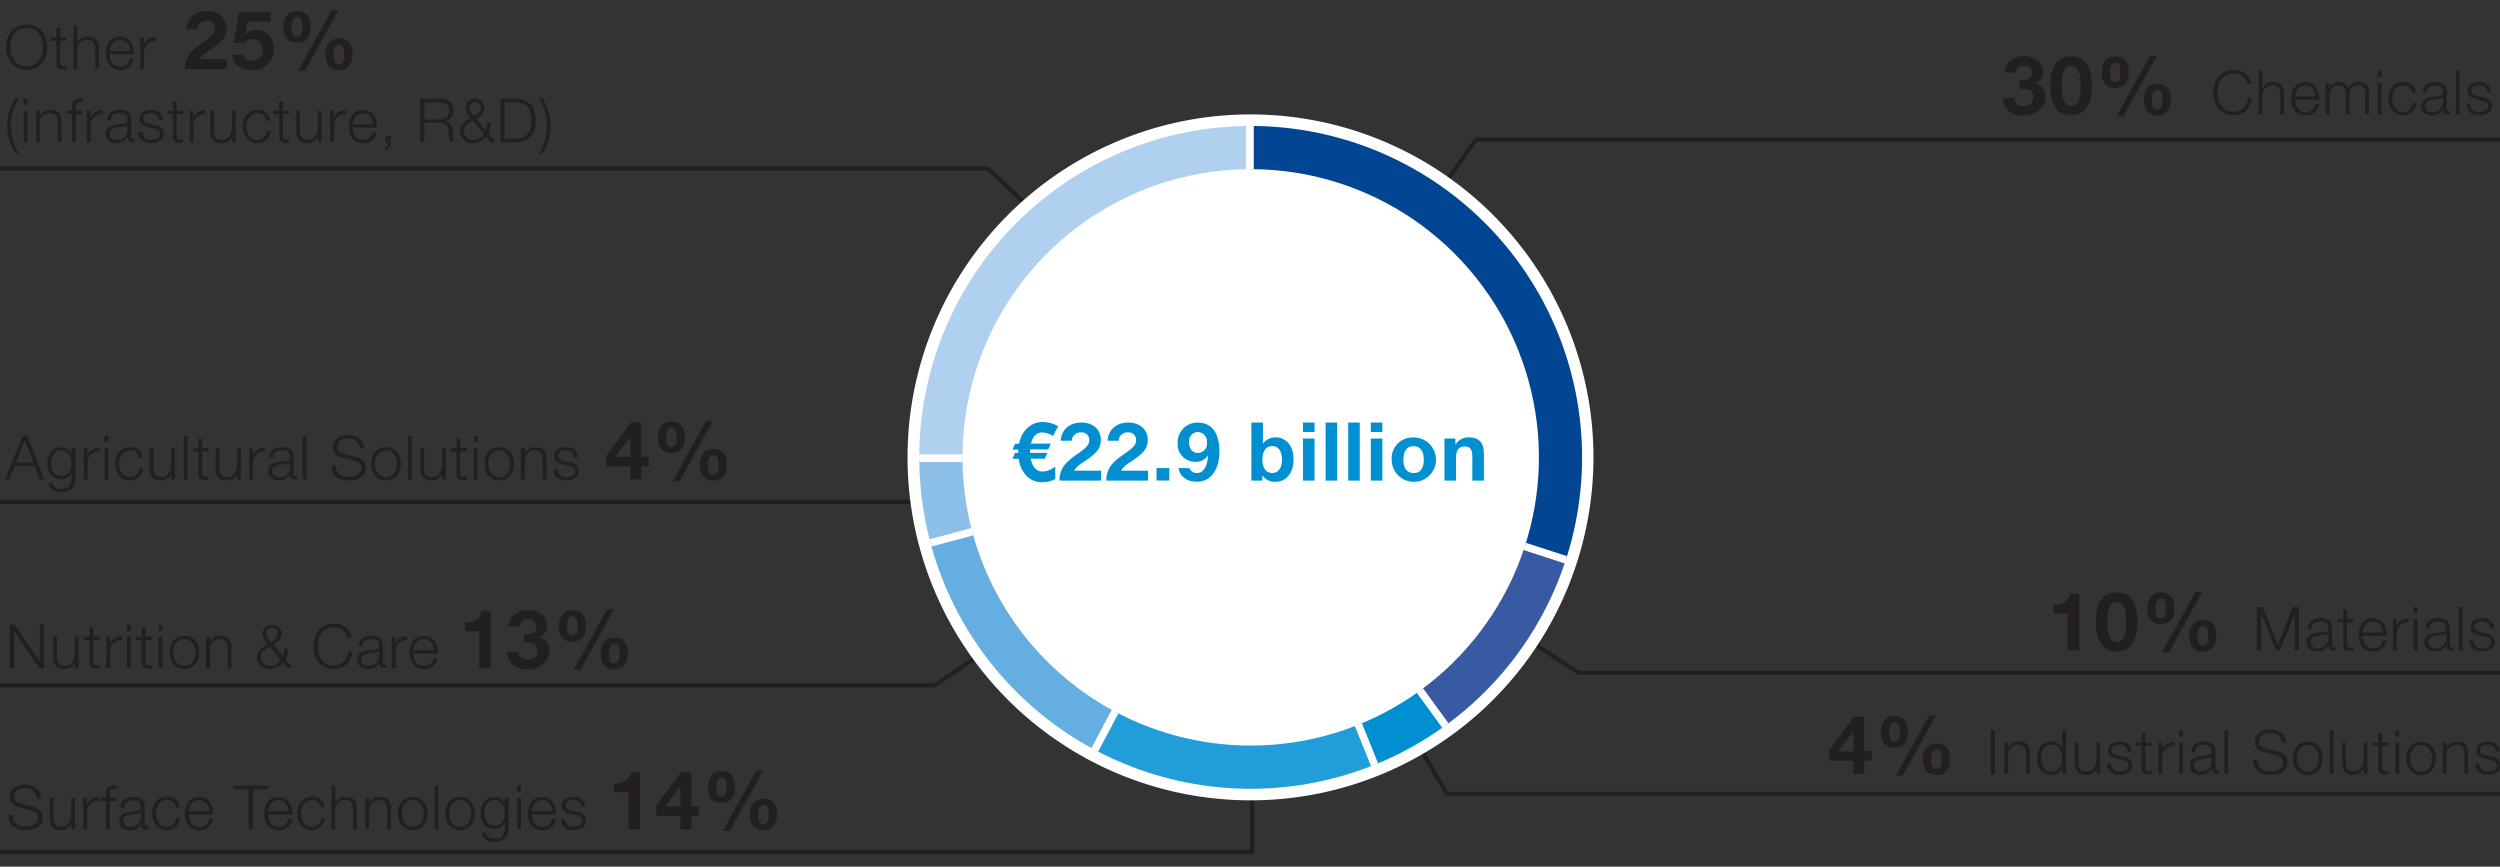 <svg id="EN" xmlns="http://www.w3.org/2000/svg" width="600" height="208" viewBox="0 0 600 208"><rect x="0" y="0" width="600" height="208" fill="#333333" stroke="none"/><defs><clipPath id="clip-path"><path d="M231 109.77a69.17 69.17 0 1169.16 69.17A69.16 69.16 0 01231 109.77m-10.38 0a79.54 79.54 0 1079.54-79.54 79.54 79.54 0 00-79.54 79.54" fill="none"/></clipPath><style>.cls-2,.cls-6{fill:none}.cls-2{stroke:#231f20}.cls-6{stroke:#fff;stroke-miterlimit:10;stroke-width:1.8px}.cls-14{fill:#0090d2}.cls-13{fill:#231f20}</style></defs><path class="cls-2" d="M316.29 154.08l-80.86-33.58H0"/><path class="cls-2" d="M297.68 114.8l-73.35 49.7H0M300.12 109.53l54.11-76.03H600M300.12 110.13l78.79 51.37H600"/><path class="cls-2" d="M300.5 113v91.5H0M300.12 109.74l47.12 80.76H600M305 104.63L237.19 40.5H0"/><path d="M382.43 109.77a82.31 82.31 0 11-82.31-82.31 82.31 82.31 0 0182.31 82.31" fill="#fff"/><g clip-path="url(#clip-path)"><path d="M300 110h-83.41A83.41 83.41 0 01300 26.59z" fill-rule="evenodd" fill="#afd0ef"/><path class="cls-6" d="M300 110h-83.41A83.41 83.41 0 01300 26.59z"/><path d="M300.11 110l-80.57 21.59A82.84 82.84 0 01216.7 110z" fill="#8dc0e8"/><path class="cls-6" d="M300.11 110l-80.57 21.59A82.84 82.84 0 01216.7 110z"/><path d="M300.11 109.71L261 183.36c-21.15-11.25-35.21-28.92-41.41-52.06z" fill="#64aee1"/><path class="cls-6" d="M300.11 109.71L261 183.36c-21.15-11.25-35.21-28.92-41.41-52.06z"/><path d="M300.11 109.71l31.25 77.34c-23.92 9.66-47.63 8.42-70.41-3.69z" fill="#219ed9" fill-rule="evenodd"/><path class="cls-6" d="M300.11 109.71l31.25 77.34c-23.92 9.66-47.63 8.42-70.41-3.69z"/><path d="M300.11 109.71l49 67.48a77.31 77.31 0 01-17.78 9.86z" fill="#0090d2" fill-rule="evenodd"/><path class="cls-6" d="M300.11 109.71l49 67.48a77.31 77.31 0 01-17.78 9.86z"/><path d="M300.11 109.71l79.33 25.77a80 80 0 01-30.3 41.71z" fill="#375aa2" fill-rule="evenodd"/><path class="cls-6" d="M300.11 109.71l79.33 25.77a80 80 0 01-30.3 41.71z"/><path d="M300 109.71V26.3a83.41 83.41 0 0183.41 83.41 79.41 79.41 0 01-4.08 25.77z" fill="#024693" fill-rule="evenodd"/><path class="cls-6" d="M300 109.71V26.3a83.41 83.41 0 0183.41 83.41 79.41 79.41 0 01-4.08 25.77z"/></g><path class="cls-13" d="M499 156.13h-2.77v-8.86h-3.44v-2.09c1.94.06 3.69-.62 4-2.71H499zM508 142.2c2.73 0 5 1.71 5 7s-2.3 7.16-5 7.16-5-1.71-5-7.16 2.33-7 5-7zm0 11.92c2.26 0 2.26-3.34 2.26-4.88s0-4.76-2.26-4.76-2.23 3.34-2.23 4.76.04 4.88 2.23 4.88zM518.66 142.2c2.42 0 3.2 1.79 3.2 3.94s-1 3.67-3.3 3.67-3.22-1.6-3.22-3.75 1.04-3.86 3.32-3.86zm-.08 6.14c1.21 0 1.29-1.4 1.29-2.22s-.06-2.46-1.21-2.46-1.33 1.54-1.33 2.44 0 2.24 1.25 2.24zm8.33-6.3h1.66l-8 14.52h-1.7zm1.82 6.75c2.42 0 3.2 1.72 3.2 3.85s-1 3.76-3.3 3.76-3.22-1.71-3.22-3.84 1.04-3.77 3.32-3.77zm-.08 6.15c1.21 0 1.29-1.52 1.29-2.34s-.06-2.34-1.21-2.34-1.33 1.42-1.33 2.32 0 2.36 1.25 2.36zM541.62 145.68h1.46l3.61 9.16 3.6-9.16h1.47v10.44h-1v-9l-3.57 9h-.94l-3.58-9v9h-1zM553.87 150.89c.1-1.77 1.32-2.54 3.06-2.54 1.33 0 2.78.4 2.78 2.43v4c0 .37.17.56.54.56a.75.75 0 00.29-.06v.78a2.86 2.86 0 01-.6.05c-.93 0-1.08-.54-1.08-1.31a2.88 2.88 0 01-2.75 1.53c-1.41 0-2.53-.68-2.53-2.21 0-2.1 2.06-2.19 4.05-2.42.76-.08 1.19-.21 1.19-1 0-1.24-.88-1.55-2-1.55s-2 .53-2 1.76zm4.92 1.11c-.12.22-.53.29-.78.33-1.56.28-3.51.28-3.51 1.75a1.56 1.56 0 001.68 1.49 2.43 2.43 0 002.64-2.37zM563.3 148.57h1.53v.78h-1.53v5.09c0 .6.08.95.74 1a6.84 6.84 0 00.79-.05v.79h-.82c-1.23 0-1.65-.41-1.64-1.69v-5.17h-1.31v-.78h1.31v-2.26h.93zM567 152.6c0 1.34.73 3 2.49 3a2.29 2.29 0 002.37-1.93h.92a3.06 3.06 0 01-3.29 2.7c-2.4 0-3.41-1.84-3.41-4 0-2 1-4 3.41-4s3.39 2.13 3.32 4.25zm4.89-.78a2.55 2.55 0 00-2.4-2.69c-1.52 0-2.33 1.32-2.49 2.69zM574.33 148.57h.85v1.77a2.79 2.79 0 012.86-1.87v.92a2.6 2.6 0 00-2.81 2.71v4h-.93zM579.25 145.68h.93v1.47h-.93zm0 2.89h.93v7.55h-.93zM582.14 150.89c.1-1.77 1.32-2.54 3.06-2.54 1.33 0 2.78.4 2.78 2.43v4c0 .37.17.56.54.56a.75.75 0 00.29-.06v.78a2.86 2.86 0 01-.6.05c-.94 0-1.08-.54-1.08-1.31a2.88 2.88 0 01-2.75 1.53c-1.41 0-2.53-.68-2.53-2.21 0-2.1 2.06-2.19 4-2.42.76-.08 1.18-.21 1.18-1 0-1.24-.87-1.55-2-1.55s-2 .53-2 1.76zm4.91 1.11c-.12.22-.53.29-.78.33-1.57.28-3.51.28-3.51 1.75a1.56 1.56 0 001.68 1.49 2.42 2.42 0 002.63-2.37zM590.13 145.68h.92v10.44h-.92zM597.62 150.78a1.73 1.73 0 00-2-1.65c-.82 0-1.79.32-1.79 1.3 0 .81.93 1.11 1.57 1.28l1.23.27a2.22 2.22 0 012.15 2.1c0 1.64-1.62 2.26-3 2.26-1.77 0-2.94-.8-3.1-2.66h.92a2 2 0 002.23 1.89c.87 0 2.06-.38 2.06-1.44 0-.87-.82-1.17-1.65-1.37l-1.19-.26c-1.2-.31-2.11-.75-2.11-2 0-1.54 1.51-2.13 2.84-2.13a2.49 2.49 0 012.77 2.43zM444.8 182.59H439v-2.54l5.94-8h2.48v8.22h1.81v2.28h-1.81v3.16h-2.62zm0-7h-.06l-3.53 4.75h3.59zM454.74 171.82c2.42 0 3.2 1.79 3.2 3.94s-1 3.67-3.3 3.67-3.22-1.6-3.22-3.75 1.03-3.86 3.32-3.86zm-.08 6.14c1.21 0 1.29-1.4 1.29-2.22s-.06-2.46-1.21-2.46-1.33 1.54-1.33 2.44 0 2.28 1.25 2.28zm8.33-6.3h1.66l-8 14.52h-1.7zm1.82 6.75c2.42 0 3.2 1.72 3.2 3.85s-1 3.76-3.3 3.76-3.22-1.71-3.22-3.84 1.03-3.77 3.32-3.77zm-.08 6.15c1.21 0 1.29-1.52 1.29-2.34s-.06-2.34-1.21-2.34-1.33 1.42-1.33 2.32 0 2.36 1.25 2.36zM477.79 175.3h1v10.44h-1zM481.07 178.19h.93v1.31a2.58 2.58 0 012.42-1.53c2.12 0 2.76 1.12 2.76 2.92v4.85h-.92V181c0-1.29-.42-2.28-1.92-2.28a2.39 2.39 0 00-2.37 2.59v4.4h-.92zM495.88 185.74H495v-1.43a3 3 0 01-2.7 1.65c-2.29 0-3.39-1.84-3.39-4s1.1-4 3.39-4a2.68 2.68 0 012.62 1.66v-4.32h.92zm-3.57-.55c1.95 0 2.65-1.66 2.65-3.22s-.7-3.22-2.65-3.22c-1.75 0-2.47 1.65-2.47 3.22s.72 3.22 2.47 3.22zM504.05 185.74h-.85v-1.36a2.79 2.79 0 01-2.6 1.58c-1.92 0-2.65-1.09-2.65-2.86v-4.91h.92v4.92c.05 1.36.56 2.08 2 2.08s2.27-1.49 2.27-3v-4h.92zM510.61 180.4a1.73 1.73 0 00-2-1.65c-.82 0-1.79.32-1.79 1.3 0 .81.92 1.11 1.57 1.27l1.23.28a2.22 2.22 0 012.15 2.1c0 1.63-1.63 2.26-3 2.26-1.77 0-2.94-.8-3.1-2.66h.92a2 2 0 002.22 1.89c.88 0 2.07-.38 2.07-1.44 0-.87-.82-1.17-1.66-1.37l-1.18-.26c-1.2-.31-2.11-.75-2.11-2 0-1.54 1.51-2.13 2.84-2.13a2.47 2.47 0 012.76 2.43zM514.89 178.19h1.53v.81h-1.53v5.09c0 .6.09.95.74 1a6.84 6.84 0 00.79-.05v.79h-.81c-1.23 0-1.66-.41-1.64-1.7V179h-1.32v-.78H514v-2.26h.92zM518.05 178.19h.85V180a2.77 2.77 0 012.85-1.87v.87a2.6 2.6 0 00-2.81 2.71v4h-.92zM523 175.3h.92v1.47H523zm0 2.89h.92v7.55H523zM525.87 180.51c.1-1.78 1.32-2.54 3.06-2.54 1.33 0 2.78.4 2.78 2.43v4c0 .37.17.56.54.56a.75.75 0 00.29-.06v.78a2.86 2.86 0 01-.6.05c-.94 0-1.08-.54-1.08-1.31a2.88 2.88 0 01-2.75 1.53c-1.41 0-2.53-.68-2.53-2.21 0-2.1 2.06-2.19 4.05-2.43.76-.07 1.19-.2 1.19-1 0-1.24-.88-1.55-2-1.55s-2 .53-2 1.76zm4.92 1.11c-.12.22-.53.29-.78.33-1.57.28-3.51.28-3.51 1.75a1.56 1.56 0 001.68 1.49 2.43 2.43 0 002.64-2.37zM533.85 175.3h.92v10.44h-.92zM541.83 182.31c-.05 2.15 1.49 2.8 3.41 2.8 1.09 0 2.76-.6 2.76-2.12 0-1.18-1.17-1.65-2.15-1.88l-2.33-.58c-1.23-.3-2.35-.87-2.35-2.51 0-1 .66-2.94 3.6-2.94 2.07 0 3.86 1.09 3.86 3.25h-1a2.57 2.57 0 00-2.85-2.4c-1.36 0-2.62.52-2.62 2.07 0 1 .72 1.41 1.58 1.6l2.55.63c1.48.39 2.71 1.05 2.71 2.75 0 .72-.3 3-4 3-2.47 0-4.29-1.11-4.17-3.65zM557.46 182c0 2.16-1.28 4-3.57 4s-3.57-1.83-3.57-4 1.27-4 3.57-4 3.57 1.8 3.57 4zm-6.22 0c0 1.59.89 3.22 2.65 3.22s2.65-1.63 2.65-3.22-.9-3.22-2.65-3.22-2.65 1.59-2.65 3.22zM559.13 175.3h.92v10.44h-.92zM568.22 185.74h-.85v-1.36a2.81 2.81 0 01-2.6 1.58c-1.92 0-2.65-1.09-2.65-2.86v-4.91h.88v4.92c0 1.36.55 2.08 2 2.08s2.27-1.49 2.27-3v-4h.92zM571.72 178.19h1.54v.81h-1.54v5.09c0 .6.09.95.75 1a7.13 7.13 0 00.79-.05v.79h-.82c-1.23 0-1.66-.41-1.64-1.7V179h-1.32v-.78h1.32v-2.26h.92zM574.9 175.3h.92v1.47h-.92zm0 2.89h.92v7.55h-.92zM584.63 182c0 2.16-1.27 4-3.57 4s-3.57-1.83-3.57-4 1.27-4 3.57-4 3.57 1.8 3.57 4zm-6.22 0c0 1.59.89 3.22 2.65 3.22s2.65-1.63 2.65-3.22-.89-3.22-2.65-3.22-2.65 1.59-2.65 3.22zM586.27 178.19h.92v1.31a2.59 2.59 0 012.42-1.53c2.12 0 2.76 1.12 2.76 2.92v4.85h-.92V181c0-1.29-.42-2.28-1.91-2.28a2.39 2.39 0 00-2.38 2.59v4.4h-.92zM599 180.4a1.73 1.73 0 00-2-1.65c-.82 0-1.79.32-1.79 1.3 0 .81.92 1.11 1.57 1.27l1.23.28a2.22 2.22 0 012.15 2.1c0 1.63-1.63 2.26-3 2.26-1.77 0-2.94-.8-3.1-2.66h.92a2 2 0 002.22 1.89c.88 0 2.07-.38 2.07-1.44 0-.87-.82-1.17-1.66-1.37l-1.18-.26c-1.2-.31-2.11-.75-2.11-2 0-1.54 1.51-2.13 2.84-2.13a2.47 2.47 0 012.76 2.43z"/><g><path class="cls-13" d="M485.8 27.74c-3.06 0-5-1.47-5.07-4.2h2.63a2.13 2.13 0 002.4 1.91 2.1 2.1 0 002.24-2.14c0-1.5-1.06-2-2.64-2h-.68v-2h.74c1.13 0 2.32-.47 2.32-1.72a1.8 1.8 0 00-1.93-1.82 1.88 1.88 0 00-2.11 1.68h-2.63c.14-2.44 2.17-4 4.72-4 2.34 0 4.59 1.35 4.59 3.79a2.82 2.82 0 01-2 2.79 3 3 0 012.52 3.1c-.02 2.87-2.48 4.61-5.1 4.61zM497.08 13.53c2.74 0 5 1.72 5 7s-2.3 7.16-5 7.16-5-1.72-5-7.16 2.29-7 5-7zm0 11.92c2.27 0 2.27-3.33 2.27-4.87s0-4.77-2.27-4.77-2.22 3.34-2.22 4.77 0 4.87 2.22 4.87zM507.7 13.53c2.42 0 3.2 1.8 3.2 3.94s-1 3.67-3.29 3.67-3.22-1.6-3.22-3.75 1.03-3.86 3.31-3.86zm-.08 6.15c1.21 0 1.29-1.41 1.29-2.23S508.85 15 507.7 15s-1.32 1.55-1.32 2.44 0 2.24 1.24 2.24zm8.38-6.31h1.66l-8 14.52h-1.7zm1.81 6.76c2.42 0 3.2 1.71 3.2 3.84s-1 3.77-3.29 3.77-3.22-1.72-3.22-3.85.99-3.76 3.27-3.76zm-.07 6.14c1.21 0 1.28-1.52 1.28-2.34s-.06-2.34-1.21-2.34-1.32 1.43-1.32 2.32-.04 2.36 1.21 2.36z"/></g><g><path class="cls-13" d="M539.32 20.18a3.16 3.16 0 00-3.2-2.53c-2.77 0-3.94 2.31-3.94 4.59s1.17 4.6 3.94 4.6a3.42 3.42 0 003.35-3.36h1c-.27 2.58-1.9 4.2-4.34 4.2-3.29 0-4.93-2.57-4.93-5.44s1.64-5.44 4.93-5.44a4 4 0 014.2 3.38zM542.09 17h.91v4.2a2.59 2.59 0 012.42-1.53c2.12 0 2.76 1.12 2.76 2.92v4.85h-.92v-4.69c0-1.28-.42-2.28-1.91-2.28a2.39 2.39 0 00-2.35 2.59v4.4h-.92zM550.8 23.94c0 1.34.74 3 2.49 3a2.29 2.29 0 002.37-1.94h.92a3.06 3.06 0 01-3.29 2.7c-2.4 0-3.41-1.84-3.41-4 0-2 1-4 3.41-4s3.4 2.13 3.32 4.25zm4.89-.78a2.54 2.54 0 00-2.4-2.69c-1.52 0-2.33 1.32-2.49 2.69zM558.15 19.91h.85v1.28a2.62 2.62 0 012.48-1.5 2.1 2.1 0 012.16 1.48 2.57 2.57 0 012.4-1.48c1.67 0 2.51.88 2.51 2.65v5.12h-.93v-5.07c0-1.25-.45-1.92-1.78-1.92-1.6 0-2 1.32-2 2.72v4.27h-.92v-5.12c0-1-.4-1.87-1.58-1.87-1.58 0-2.26 1.2-2.26 2.78v4.21h-.92zM570.64 17h.92v1.47h-.92zm0 2.89h.92v7.55h-.92zM578.94 22.28a2 2 0 00-2.14-1.81c-1.75 0-2.65 1.62-2.65 3.22s.9 3.22 2.65 3.22a2.28 2.28 0 002.2-2.15h.92a3.05 3.05 0 01-3.12 2.92c-2.3 0-3.57-1.82-3.57-4s1.27-4 3.57-4a2.81 2.81 0 013.06 2.59zM581.42 22.23c.1-1.77 1.31-2.54 3.05-2.54 1.33 0 2.78.4 2.78 2.43v4a.49.49 0 00.54.56.77.77 0 00.3-.06v.78a2.86 2.86 0 01-.6.05c-.94 0-1.08-.54-1.08-1.31a2.88 2.88 0 01-2.76 1.53c-1.4 0-2.53-.68-2.53-2.21 0-2.1 2.07-2.19 4.06-2.42.76-.08 1.18-.21 1.18-1 0-1.24-.88-1.55-2-1.55s-2 .53-2 1.76zm4.91 1.11c-.11.22-.52.29-.77.33C584 24 582 24 582 25.42a1.56 1.56 0 001.68 1.49 2.42 2.42 0 002.63-2.37zM589.41 17h.92v10.46h-.92zM596.9 22.12a1.73 1.73 0 00-2-1.65c-.82 0-1.79.32-1.79 1.3 0 .81.92 1.11 1.57 1.28l1.23.27a2.22 2.22 0 012.15 2.1c0 1.64-1.63 2.26-3 2.26-1.77 0-2.94-.8-3.1-2.66h.92a2 2 0 002.22 1.89c.88 0 2.07-.38 2.07-1.44 0-.87-.82-1.17-1.66-1.37l-1.18-.26c-1.2-.31-2.11-.75-2.11-2 0-1.54 1.51-2.13 2.84-2.13a2.47 2.47 0 012.76 2.43z"/></g><g><path class="cls-14" d="M252.71 104.66a4.86 4.86 0 00-2.55-.88c-1.37 0-2.28.9-2.73 2.68h4.76l-.61 1.4h-4.37v.82h4.16l-.61 1.41h-3.39c.41 2 1.38 3.08 2.89 3.08a4.91 4.91 0 003-1.23v3a5.81 5.81 0 01-3 .78 5.15 5.15 0 01-4-1.6 7.31 7.31 0 01-1.77-4H243l.6-1.41h.78v-.51a1.28 1.28 0 010-.31H243l.6-1.4h1a6.7 6.7 0 011.93-3.73 5.31 5.31 0 013.86-1.48 7.93 7.93 0 013.56 1zM254.26 115.34c.08-3.11 1.62-4.51 4.33-6.39 2.07-1.44 2.83-2.2 2.83-3.27a1.78 1.78 0 00-1.93-1.9 2.11 2.11 0 00-2.27 2h-2.65c.16-2.44 1.87-4.37 5-4.37 2.59 0 4.64 1.54 4.64 4.16 0 2.07-1 3.2-4 5.21-1.58 1-2.17 1.68-2.38 2.18h6.46v2.39zM265.5 115.34c.08-3.11 1.62-4.51 4.33-6.39 2.07-1.44 2.84-2.2 2.84-3.27a1.79 1.79 0 00-1.94-1.9 2.09 2.09 0 00-2.26 2h-2.66c.16-2.44 1.88-4.37 5-4.37 2.6 0 4.65 1.54 4.65 4.16 0 2.07-1 3.2-4 5.21-1.59 1-2.17 1.68-2.39 2.18h6.46v2.39zM277.57 112.33h3.06v3h-3.06zM287.27 115.61c-2.48 0-4.08-1.25-4.43-3.26h2.63a1.83 1.83 0 001.84 1.17c1.75 0 2.53-2.07 2.61-4.21a3.44 3.44 0 01-3.08 1.52 4.17 4.17 0 01-4.2-4.41 4.73 4.73 0 014.78-5c4.14 0 5.25 3.59 5.25 7s-1.52 7.19-5.4 7.19zm.19-11.93a2.2 2.2 0 00-2.09 2.48c0 1.29.67 2.54 2.09 2.54a2.22 2.22 0 002.21-2.5 2.3 2.3 0 00-2.21-2.52zM300.33 101.4h2.77v5.08a3.71 3.71 0 013.18-1.51c2 0 4.17 1.62 4.17 5.31s-2.16 5.33-4.17 5.33a3.49 3.49 0 01-3.32-1.56v1.29h-2.63zm5 5.66c-1.64 0-2.36 1.52-2.36 3.24s.72 3.22 2.36 3.22 2.36-1.54 2.36-3.22-.69-3.24-2.33-3.24zM315.49 103.68h-2.77v-2.28h2.77zm-2.77 1.57h2.77v10.09h-2.77zM318.15 101.4h2.77v13.94h-2.77zM323.57 101.4h2.77v13.94h-2.77zM331.77 103.68H329v-2.28h2.77zm-2.77 1.57h2.77v10.09H329zM339.25 105a5.32 5.32 0 11-5.25 5.3 5 5 0 015.25-5.3zm0 8.55c1.89 0 2.46-1.6 2.46-3.22s-.57-3.24-2.46-3.24-2.44 1.62-2.44 3.24.56 3.19 2.44 3.19zM346.67 105.25h2.63v1.4h.06a3.55 3.55 0 013.08-1.68c2.95 0 3.69 1.66 3.69 4.16v6.21h-2.77v-5.7c0-1.66-.47-2.48-1.78-2.48-1.5 0-2.14.84-2.14 2.89v5.29h-2.77z"/></g><g><path class="cls-13" d="M6.41 5.89c3.28 0 4.92 2.58 4.92 5.45s-1.64 5.44-4.92 5.44-4.93-2.57-4.93-5.44 1.64-5.45 4.93-5.45zm0 10c2.75 0 3.92-2.31 3.92-4.59S9.16 6.7 6.41 6.7s-3.94 2.32-3.94 4.6 1.17 4.63 3.94 4.63zM14.46 9H16v.78h-1.54v5.09c0 .6.09.95.75 1a7 7 0 00.79 0v.79h-.82c-1.23 0-1.65-.41-1.64-1.7V9.79h-1.32V9h1.32V6.74h.92zM17.61 6.11h.92v4.2A2.59 2.59 0 0121 8.79c2.12 0 2.76 1.11 2.76 2.91v4.86h-.92v-4.71c0-1.29-.42-2.28-1.92-2.28a2.39 2.39 0 00-2.37 2.59v4.4h-.92zM26.32 13c0 1.34.73 3 2.49 3a2.29 2.29 0 002.37-1.94h.92a3.06 3.06 0 01-3.29 2.71c-2.4 0-3.41-1.84-3.41-4 0-2 1-4 3.41-4s3.39 2.14 3.32 4.23zm4.89-.78a2.54 2.54 0 00-2.4-2.69c-1.52 0-2.33 1.31-2.49 2.69zM33.67 9h.85v1.77a2.77 2.77 0 012.88-1.86v.92a2.61 2.61 0 00-2.81 2.71v4h-.92z"/></g><g><path class="cls-13" d="M44.42 16.56c.08-3.1 1.62-4.51 4.33-6.38C50.82 8.74 51.58 8 51.58 6.9A1.78 1.78 0 0049.65 5a2.1 2.1 0 00-2.27 2h-2.65c.15-2.44 1.87-4.37 5-4.37 2.59 0 4.64 1.54 4.64 4.16 0 2.06-1 3.2-4 5.21-1.58 1.05-2.17 1.67-2.38 2.18h6.46v2.38zM60.68 16.84c-2.66 0-4.77-1.18-5-3.67h2.77a2.06 2.06 0 002.21 1.38A2.37 2.37 0 0063 11.92a2.35 2.35 0 00-2.36-2.56 2.62 2.62 0 00-2.07.94h-2.5l1.33-7.4H65v2.28h-5.63l-.55 3.11a3.48 3.48 0 012.67-1.06c2.7 0 4.22 2.09 4.22 4.65a4.87 4.87 0 01-5.03 4.96zM71.33 2.63c2.42 0 3.21 1.79 3.21 3.94s-1 3.67-3.3 3.67S68 8.64 68 6.49s1.05-3.86 3.33-3.86zm-.07 6.15c1.21 0 1.28-1.41 1.28-2.23s-.05-2.46-1.21-2.46S70 5.63 70 6.53s0 2.25 1.26 2.25zm8.33-6.31h1.66L73.21 17h-1.7zm1.81 6.75c2.42 0 3.21 1.72 3.21 3.85s-1 3.77-3.3 3.77-3.22-1.72-3.22-3.84 1.03-3.78 3.31-3.78zm-.07 6.15c1.21 0 1.28-1.52 1.28-2.34s0-2.34-1.21-2.34-1.32 1.42-1.32 2.31 0 2.37 1.25 2.37z"/></g><g><path class="cls-13" d="M3.79 36.93a12 12 0 010-13.47h.73a13.29 13.29 0 00-1.87 7.11 12.79 12.79 0 001.87 6.36zM5.68 23.68h.92v1.48h-.92zm0 2.9h.92v7.55h-.92zM8.64 26.58h.92v1.3A2.59 2.59 0 0112 26.36c2.12 0 2.77 1.11 2.77 2.91v4.86h-.92v-4.71c0-1.29-.43-2.28-1.92-2.28a2.38 2.38 0 00-2.37 2.59v4.4h-.92zM19.7 27.36h-1.49v6.77h-.92v-6.77H16v-.78h1.29v-.69c0-1.3.34-2.21 1.83-2.21a5.09 5.09 0 01.77.06v.79a4 4 0 00-.67-.07c-1 0-1 .66-1 1.46v.66h1.48zM20.86 26.58h.85v1.77a2.77 2.77 0 012.85-1.87v.92a2.6 2.6 0 00-2.81 2.71v4h-.92zM25.66 28.89c.11-1.77 1.32-2.53 3.06-2.53 1.33 0 2.78.4 2.78 2.43v4a.49.49 0 00.54.56.8.8 0 00.3-.06v.77a2.35 2.35 0 01-.6.06c-.94 0-1.09-.54-1.09-1.32a2.87 2.87 0 01-2.75 1.54c-1.4 0-2.53-.69-2.53-2.21 0-2.11 2.06-2.19 4.05-2.43.77-.07 1.19-.2 1.19-1 0-1.25-.88-1.55-2-1.55s-2 .52-2 1.75zM30.58 30c-.12.22-.53.3-.77.34-1.57.28-3.52.28-3.52 1.74A1.57 1.57 0 0028 33.57a2.42 2.42 0 002.63-2.37zM38.15 28.79c0-1.14-.92-1.65-2-1.65-.82 0-1.78.32-1.78 1.3 0 .8.92 1.11 1.57 1.27l1.22.28a2.21 2.21 0 012.15 2.09c0 1.64-1.62 2.27-3 2.27-1.77 0-3-.8-3.11-2.66h.93a2 2 0 002.22 1.88c.88 0 2.06-.38 2.06-1.43 0-.88-.82-1.17-1.65-1.37l-1.19-.27c-1.2-.31-2.1-.74-2.1-2 0-1.53 1.5-2.12 2.84-2.12a2.47 2.47 0 012.76 2.43zM42.41 26.58H44v.78h-1.59v5.09c0 .6.09.95.75 1a7.09 7.09 0 00.79 0v.79h-.82c-1.23 0-1.66-.41-1.64-1.7v-5.18h-1.32v-.78h1.32v-2.27h.92zM45.56 26.58h.85v1.77a2.77 2.77 0 012.85-1.87v.92a2.6 2.6 0 00-2.81 2.71v4h-.92zM56.57 34.13h-.85v-1.36a2.82 2.82 0 01-2.61 1.58c-1.91 0-2.65-1.1-2.65-2.87v-4.9h.93v4.92c0 1.36.55 2.07 2 2.07s2.26-1.49 2.26-3v-4h.93zM63.91 29a2 2 0 00-2.13-1.81c-1.76 0-2.65 1.62-2.65 3.22s.89 3.21 2.65 3.21a2.26 2.26 0 002.22-2.2h.92a3 3 0 01-3.11 2.93c-2.3 0-3.57-1.83-3.57-4s1.27-4 3.57-4A2.82 2.82 0 0164.84 29zM67.93 26.58h1.53v.78h-1.53v5.09c0 .6.08.95.74 1a6.85 6.85 0 00.79 0v.79h-.82c-1.22 0-1.65-.41-1.64-1.7v-5.18h-1.31v-.78H67v-2.27h.93zM77.19 34.13h-.85v-1.36a2.79 2.79 0 01-2.6 1.58c-1.92 0-2.65-1.1-2.65-2.87v-4.9H72v4.92c0 1.36.56 2.07 2 2.07s2.27-1.49 2.27-3v-4h.92zM79.21 26.58h.85v1.77A2.78 2.78 0 0183 26.48v.92a2.6 2.6 0 00-2.81 2.71v4h-.93zM84.65 30.6c0 1.35.73 3 2.48 3a2.28 2.28 0 002.37-1.93h.93a3.08 3.08 0 01-3.3 2.71c-2.4 0-3.41-1.84-3.41-4 0-2 1-4 3.41-4s3.4 2.12 3.33 4.24zm4.88-.77a2.54 2.54 0 00-2.4-2.69c-1.52 0-2.32 1.31-2.48 2.69zM93.75 32.58v1.57a2 2 0 01-1.29 2v-.63c.47-.16.72-.93.68-1.38h-.62v-1.56zM100.85 23.68h4.79c1.71 0 3.17.84 3.17 2.72a2.51 2.51 0 01-2 2.67c1.36.19 1.76 1.09 1.83 2.35 0 .72 0 2.17.48 2.68H108a4.63 4.63 0 01-.27-1.62c-.08-1.47-.22-3.09-2.1-3h-3.77v4.64h-1zm1 5h3.72a2.07 2.07 0 002.25-2c0-1.29-.75-2.08-2.25-2.08h-3.72zM116.65 32.77a4 4 0 01-3.08 1.58 2.86 2.86 0 01-3.16-2.93c0-1.47 1.39-2.47 2.56-3.1a4.31 4.31 0 01-1.28-2.52 2.32 2.32 0 014.62 0c0 1.31-1 2.05-2 2.71l2.28 2.75a3.57 3.57 0 00.31-1.75h.92a5.61 5.61 0 01-.61 2.5l1.75 2.12h-1.15zm-3.18-3.85c-1 .54-2.14 1.33-2.14 2.59a2.16 2.16 0 002.27 2.06 3.08 3.08 0 002.48-1.49zm-.86-3.12a4 4 0 001.17 2.11c.73-.47 1.61-1.08 1.61-2.11a1.39 1.39 0 00-2.78 0zM120.12 23.68h3.61c3.16.08 4.8 1.77 4.8 5.23s-1.64 5.15-4.8 5.22h-3.61zm1 9.6h2.13c3 0 4.3-1.24 4.3-4.37s-1.3-4.38-4.3-4.38h-2.13zM130.09 23.46a12 12 0 010 13.47h-.73a13.33 13.33 0 001.87-7.12 13.09 13.09 0 00-1.87-6.35z"/></g><g><path class="cls-13" d="M5.43 104.64h1.11l4.1 10.45H9.57l-1.27-3.25H3.54l-1.26 3.25H1.21zM3.85 111H8l-2-5.35zM18.09 114.48c0 2.26-.91 3.62-3.35 3.62-1.51 0-3-.68-3.13-2.28h.92a2 2 0 002.21 1.51c1.71 0 2.43-1 2.43-2.85v-1a2.57 2.57 0 01-2.4 1.55c-2.41 0-3.41-1.71-3.41-3.88s1.23-3.8 3.41-3.8a2.65 2.65 0 012.4 1.52v-1.3h.92zm-.92-3.25c0-1.48-.67-3.13-2.43-3.13s-2.49 1.56-2.49 3.13.78 3 2.49 3 2.43-1.48 2.43-3zM20.13 107.54H21v1.77a2.77 2.77 0 012.85-1.87v.92a2.6 2.6 0 00-2.81 2.71v4h-.92zM25.05 104.64H26v1.48h-.92zm0 2.9H26v7.55h-.92zM33.36 109.91a2 2 0 00-2.14-1.81c-1.75 0-2.64 1.62-2.64 3.21s.89 3.22 2.64 3.22a2.27 2.27 0 002.2-2.15h.92a3.06 3.06 0 01-3.12 2.93c-2.29 0-3.57-1.83-3.57-4s1.28-4 3.57-4a2.81 2.81 0 013.06 2.59zM42 115.09h-.85v-1.36a2.81 2.81 0 01-2.61 1.58c-1.91 0-2.64-1.1-2.64-2.87v-4.9h.92v4.92c0 1.36.56 2.07 2 2.07s2.27-1.49 2.27-3v-4H42zM44.08 104.64H45v10.45h-.92zM48.52 107.54h1.53v.77h-1.53v5.1c0 .6.08 1 .74 1a7 7 0 00.79 0v.79h-.82c-1.23 0-1.65-.41-1.64-1.7v-5.17h-1.31v-.77h1.31v-2.27h.93zM57.79 115.09H57v-1.36a2.82 2.82 0 01-2.61 1.58c-1.92 0-2.65-1.1-2.65-2.87v-4.9h.92v4.92c.05 1.36.56 2.07 2 2.07s2.27-1.49 2.27-3v-4h.92zM59.83 107.54h.85v1.77a2.77 2.77 0 012.85-1.87v.92a2.61 2.61 0 00-2.81 2.71v4h-.92zM64.65 109.85c.1-1.77 1.32-2.53 3.06-2.53 1.33 0 2.78.39 2.78 2.43v4a.48.48 0 00.54.55.74.74 0 00.29 0v.7a2.31 2.31 0 01-.6.06c-.93 0-1.08-.54-1.08-1.32a2.89 2.89 0 01-2.75 1.54c-1.41 0-2.53-.69-2.53-2.21 0-2.11 2.06-2.2 4-2.43.76-.07 1.19-.2 1.19-1 0-1.25-.88-1.55-2-1.55s-2 .52-2 1.75zm4.92 1.15c-.12.22-.53.3-.78.34-1.57.28-3.51.28-3.51 1.74a1.56 1.56 0 001.68 1.49 2.43 2.43 0 002.64-2.37zM72.63 104.64h.92v10.45h-.92zM80.59 111.65c0 2.15 1.49 2.81 3.41 2.81 1.1 0 2.77-.6 2.77-2.12 0-1.19-1.17-1.65-2.15-1.89l-2.33-.57c-1.23-.31-2.36-.88-2.36-2.52 0-1 .66-2.94 3.6-2.94 2.08 0 3.87 1.1 3.87 3.25h-1a2.58 2.58 0 00-2.85-2.4c-1.36 0-2.62.53-2.62 2.08 0 1 .71 1.4 1.58 1.59l2.54.63c1.48.4 2.71 1.06 2.71 2.75 0 .72-.29 3-4 3-2.48 0-4.29-1.11-4.17-3.66zM96.22 111.31c0 2.17-1.27 4-3.57 4s-3.57-1.83-3.57-4 1.28-4 3.57-4 3.57 1.84 3.57 4zm-6.22 0c0 1.6.9 3.22 2.65 3.22s2.65-1.62 2.65-3.22-.89-3.21-2.65-3.21-2.65 1.62-2.65 3.21zM97.9 104.64h.92v10.45h-.92zM107 115.09h-.85v-1.36a2.82 2.82 0 01-2.61 1.58c-1.92 0-2.65-1.1-2.65-2.87v-4.9h.92v4.92c0 1.36.56 2.07 2 2.07s2.27-1.49 2.27-3v-4h.92zM110.48 107.54H112v.77h-1.54v5.1c0 .6.09 1 .75 1a7 7 0 00.79 0v.79h-.82c-1.23 0-1.65-.41-1.64-1.7v-5.17h-1.31v-.77h1.31v-2.27h.92zM113.66 104.64h.92v1.48h-.92zm0 2.9h.92v7.55h-.92zM123.39 111.31c0 2.17-1.27 4-3.57 4s-3.57-1.83-3.57-4 1.28-4 3.57-4 3.57 1.84 3.57 4zm-6.22 0c0 1.6.9 3.22 2.65 3.22s2.65-1.62 2.65-3.22-.89-3.21-2.65-3.21-2.65 1.62-2.65 3.21zM125 107.54h1v1.3a2.56 2.56 0 012.41-1.52c2.12 0 2.77 1.11 2.77 2.91v4.86h-.92v-4.71c0-1.29-.43-2.28-1.92-2.28a2.38 2.38 0 00-2.37 2.59v4.4H125zM137.73 109.75a1.74 1.74 0 00-2-1.65c-.82 0-1.78.32-1.78 1.3 0 .8.92 1.11 1.56 1.27l1.23.28a2.2 2.2 0 012.15 2.09c0 1.64-1.62 2.27-3 2.27-1.77 0-2.94-.81-3.1-2.66h.92a2 2 0 002.23 1.88c.88 0 2.06-.38 2.06-1.43 0-.88-.82-1.17-1.65-1.38l-1.19-.26c-1.2-.31-2.11-.75-2.11-2 0-1.54 1.51-2.12 2.84-2.12a2.47 2.47 0 012.77 2.43z"/></g><g><path class="cls-13" d="M151.25 111.93h-5.77v-2.53l5.93-8h2.48v8.22h1.81v2.28h-1.81v3.16h-2.64zm0-7h-.05l-3.54 4.74h3.59zM161.19 101.16c2.42 0 3.2 1.79 3.2 3.94s-1 3.67-3.3 3.67-3.22-1.6-3.22-3.75 1.04-3.86 3.32-3.86zm-.08 6.15c1.21 0 1.29-1.41 1.29-2.23s-.06-2.46-1.21-2.46-1.33 1.54-1.33 2.44 0 2.25 1.25 2.25zm8.34-6.31h1.65l-8 14.52h-1.69zm1.81 6.76c2.42 0 3.2 1.71 3.2 3.84s-1 3.77-3.3 3.77-3.22-1.72-3.22-3.85 1.06-3.76 3.32-3.76zm-.08 6.14c1.21 0 1.29-1.52 1.29-2.34s-.06-2.34-1.21-2.34-1.33 1.42-1.33 2.32 0 2.36 1.25 2.36z"/></g><g><path class="cls-13" d="M2.35 149.91h1.11l6.09 8.83v-8.83h1v10.44H9.46l-6.08-8.83v8.83h-1zM18.89 160.35H18V159a2.79 2.79 0 01-2.6 1.58c-1.92 0-2.65-1.09-2.65-2.87v-4.9h.92v4.92c.05 1.36.56 2.08 2 2.08s2.27-1.5 2.27-3v-4h.92zM22.39 152.8h1.54v.78h-1.54v5.09c0 .6.09 1 .75 1a7 7 0 00.79 0v.79h-.82c-1.23 0-1.65-.41-1.64-1.7v-5.16h-1.32v-.78h1.32v-2.27h.92zM25.55 152.8h.85v1.77a2.78 2.78 0 012.86-1.87v.92a2.6 2.6 0 00-2.81 2.71v4h-.93zM30.47 149.91h.93v1.47h-.93zm0 2.89h.93v7.55h-.93zM34.91 152.8h1.54v.78h-1.54v5.09c0 .6.09 1 .75 1a7.13 7.13 0 00.79 0v.79h-.82c-1.23 0-1.66-.41-1.64-1.7v-5.16h-1.32v-.78H34v-2.27h.92zM38.09 149.91H39v1.47h-.92zm0 2.89H39v7.55h-.92zM47.82 156.58c0 2.16-1.28 4-3.57 4s-3.57-1.83-3.57-4 1.27-4 3.57-4 3.57 1.83 3.57 4zm-6.22 0c0 1.59.89 3.22 2.65 3.22s2.65-1.63 2.65-3.22-.9-3.22-2.65-3.22-2.65 1.64-2.65 3.22zM49.46 152.8h.92v1.31a2.58 2.58 0 012.42-1.53c2.12 0 2.76 1.12 2.76 2.92v4.85h-.92v-4.71c0-1.29-.42-2.28-1.92-2.28a2.39 2.39 0 00-2.34 2.64v4.4h-.92zM67.92 159a4 4 0 01-3.07 1.58 2.86 2.86 0 01-3.16-2.92c0-1.48 1.39-2.48 2.56-3.11A4.3 4.3 0 0163 152a2.32 2.32 0 014.62 0c0 1.3-1 2.05-2 2.7l2.29 2.76a3.64 3.64 0 00.3-1.76h.93a5.51 5.51 0 01-.62 2.5l1.76 2.12H69zm-3.18-3.85c-1 .55-2.13 1.34-2.13 2.59a2.17 2.17 0 002.27 2.07 3.09 3.09 0 002.47-1.5zm-.86-3.15a4 4 0 001.17 2.1c.73-.46 1.61-1.08 1.61-2.1a1.39 1.39 0 00-2.78 0zM83.38 153.07a3.17 3.17 0 00-3.21-2.54c-2.76 0-3.93 2.32-3.93 4.6s1.17 4.59 3.93 4.59a3.42 3.42 0 003.35-3.35h1c-.28 2.58-1.9 4.2-4.35 4.2-3.29 0-4.93-2.57-4.93-5.44s1.64-5.44 4.93-5.44a4 4 0 014.2 3.38zM86.06 155.11c.1-1.77 1.32-2.53 3.06-2.53 1.33 0 2.78.4 2.78 2.43v4a.49.49 0 00.54.56.75.75 0 00.29-.06v.77a2.31 2.31 0 01-.6.06c-.93 0-1.08-.54-1.08-1.31a2.88 2.88 0 01-2.75 1.53c-1.4 0-2.53-.68-2.53-2.21 0-2.1 2.06-2.19 4.05-2.43.76-.07 1.19-.2 1.19-1 0-1.24-.88-1.55-2-1.55s-2 .53-2 1.75zm4.94 1.12c-.12.22-.53.29-.78.33-1.56.28-3.51.28-3.51 1.74a1.57 1.57 0 001.68 1.5 2.44 2.44 0 002.61-2.37zM94 152.8h.85v1.77a2.78 2.78 0 012.86-1.87v.92a2.6 2.6 0 00-2.71 2.71v4h-1zM99.19 156.83c0 1.34.73 3 2.49 3a2.29 2.29 0 002.37-1.93h.95a3.06 3.06 0 01-3.29 2.7c-2.4 0-3.41-1.84-3.41-4 0-2 1-4 3.41-4s3.39 2.13 3.32 4.25zm4.89-.78a2.54 2.54 0 00-2.4-2.69c-1.52 0-2.33 1.32-2.49 2.69z"/></g><g><path class="cls-13" d="M117.81 160.35H115v-8.86h-3.4v-2.08c1.94.05 3.69-.63 4-2.72h2.21zM126.77 160.63c-3.06 0-5-1.47-5.07-4.2h2.63a2.13 2.13 0 002.4 1.91 2.1 2.1 0 002.27-2.14c0-1.51-1.06-2-2.64-2h-.68v-2h.74c1.13 0 2.32-.46 2.32-1.71a1.81 1.81 0 00-1.93-1.82 1.88 1.88 0 00-2.11 1.68H122c.13-2.44 2.16-4 4.72-4 2.34 0 4.59 1.35 4.59 3.79a2.82 2.82 0 01-2 2.79 3 3 0 012.51 3.1c.02 2.9-2.44 4.6-5.05 4.6zM137.43 146.42c2.42 0 3.2 1.79 3.2 3.94s-1 3.67-3.3 3.67-3.22-1.6-3.22-3.75 1.03-3.86 3.32-3.86zm-.08 6.15c1.21 0 1.29-1.41 1.29-2.23s-.06-2.46-1.21-2.46-1.33 1.54-1.33 2.44 0 2.25 1.25 2.25zm8.33-6.31h1.66l-8 14.52h-1.7zm1.82 6.74c2.42 0 3.2 1.71 3.2 3.84s-1 3.77-3.3 3.77-3.22-1.72-3.22-3.85 1.03-3.76 3.32-3.76zm-.08 6.14c1.21 0 1.29-1.52 1.29-2.34s-.06-2.34-1.21-2.34-1.33 1.42-1.33 2.32 0 2.38 1.25 2.38z"/></g><g><path class="cls-13" d="M3 195.57c0 2.15 1.5 2.8 3.41 2.8 1.1 0 2.77-.6 2.77-2.12 0-1.18-1.17-1.65-2.15-1.88l-2.33-.58c-1.23-.3-2.36-.87-2.36-2.51 0-1 .66-2.94 3.6-2.94 2.08 0 3.87 1.09 3.87 3.24h-1A2.57 2.57 0 006 189.19c-1.36 0-2.62.52-2.62 2.07 0 1 .72 1.41 1.58 1.6l2.55.63c1.47.39 2.7 1 2.7 2.75 0 .72-.29 3-4 3-2.47 0-4.29-1.11-4.17-3.65zM18 199h-.85v-1.36a2.79 2.79 0 01-2.6 1.58c-1.92 0-2.65-1.09-2.65-2.86v-4.91h.92v4.92c.05 1.36.56 2.08 2 2.08s2.27-1.49 2.27-3v-4H18zM20 191.45h.85v1.77a2.77 2.77 0 012.85-1.87v.92a2.6 2.6 0 00-2.76 2.73v4H20zM27.84 192.23h-1.5V199h-.92v-6.77h-1.29v-.78h1.29v-.68c0-1.31.34-2.21 1.83-2.21a5.27 5.27 0 01.78.05v.79a4.24 4.24 0 00-.68-.07c-1 0-1 .66-1 1.46v.66h1.5zM28.92 193.77c.1-1.78 1.32-2.54 3.06-2.54 1.33 0 2.78.4 2.78 2.43v4c0 .37.17.56.54.56a.75.75 0 00.29-.06v.84a2.86 2.86 0 01-.6.05c-.93 0-1.08-.54-1.08-1.31a2.88 2.88 0 01-2.75 1.53c-1.41 0-2.53-.68-2.53-2.21 0-2.1 2.06-2.19 4-2.43.76-.07 1.19-.2 1.19-1 0-1.24-.88-1.55-2-1.55s-2 .53-2 1.76zm4.92 1.11c-.12.22-.53.29-.78.33-1.56.28-3.51.28-3.51 1.75a1.57 1.57 0 001.68 1.49 2.43 2.43 0 002.64-2.37zM42.21 193.82a2 2 0 00-2.13-1.82c-1.76 0-2.65 1.62-2.65 3.22s.89 3.22 2.65 3.22a2.28 2.28 0 002.19-2.15h.92a3 3 0 01-3.11 2.92c-2.3 0-3.58-1.83-3.58-4s1.28-4 3.58-4a2.81 2.81 0 013.05 2.59zM45.3 195.48c0 1.34.73 3 2.49 3a2.29 2.29 0 002.37-1.93h.92a3.06 3.06 0 01-3.29 2.7c-2.4 0-3.41-1.84-3.41-4 0-2 1-4 3.41-4s3.39 2.13 3.32 4.25zm4.89-.78a2.54 2.54 0 00-2.4-2.69c-1.52 0-2.33 1.32-2.49 2.69zM56 188.56h8.29v.84h-3.62v9.6h-1v-9.6H56zM64.35 195.48c0 1.34.73 3 2.49 3a2.29 2.29 0 002.37-1.93h.92a3.08 3.08 0 01-3.29 2.7c-2.4 0-3.41-1.84-3.41-4 0-2 1-4 3.41-4s3.39 2.13 3.32 4.25zm4.89-.78a2.55 2.55 0 00-2.4-2.69c-1.53 0-2.33 1.32-2.49 2.69zM77 193.82a2 2 0 00-2.13-1.82c-1.75 0-2.65 1.62-2.65 3.22s.9 3.22 2.65 3.22a2.28 2.28 0 002.2-2.15H78a3.05 3.05 0 01-3.12 2.92c-2.29 0-3.57-1.83-3.57-4s1.28-4 3.57-4a2.81 2.81 0 013.06 2.59zM79.54 188.56h.93v4.2a2.57 2.57 0 012.41-1.53c2.12 0 2.77 1.12 2.77 2.92V199h-.93v-4.71c0-1.29-.42-2.28-1.91-2.28a2.38 2.38 0 00-2.37 2.59v4.4h-.93zM87.7 191.45h.92v1.31a2.58 2.58 0 012.41-1.53c2.13 0 2.77 1.12 2.77 2.92V199h-.92v-4.71c0-1.29-.43-2.28-1.92-2.28a2.38 2.38 0 00-2.37 2.59v4.4h-.89zM102.63 195.23c0 2.16-1.27 4-3.57 4s-3.57-1.83-3.57-4 1.27-4 3.57-4 3.57 1.83 3.57 4zm-6.22 0c0 1.59.89 3.22 2.65 3.22s2.65-1.63 2.65-3.22-.9-3.22-2.65-3.22-2.65 1.62-2.65 3.22zM104.3 188.56h.92V199h-.92zM114 195.23c0 2.16-1.27 4-3.57 4s-3.57-1.83-3.57-4 1.28-4 3.57-4 3.57 1.83 3.57 4zm-6.22 0c0 1.59.9 3.22 2.65 3.22s2.65-1.63 2.65-3.22-.89-3.22-2.65-3.22-2.62 1.62-2.62 3.22zM122.07 198.39c0 2.27-.91 3.63-3.35 3.63-1.51 0-3-.69-3.13-2.28h.92a2 2 0 002.21 1.5c1.71 0 2.43-1 2.43-2.85v-1a2.57 2.57 0 01-2.4 1.56c-2.41 0-3.41-1.72-3.41-3.88s1.23-3.81 3.41-3.81a2.64 2.64 0 012.4 1.53v-1.31h.92zm-.92-3.25c0-1.48-.67-3.13-2.43-3.13s-2.49 1.56-2.49 3.13.78 3 2.49 3 2.43-1.48 2.43-3zM124.12 188.56h.93V190h-.93zm0 2.89h.93V199h-.93zM127.64 195.48c0 1.34.73 3 2.48 3a2.3 2.3 0 002.38-1.93h.92a3.08 3.08 0 01-3.3 2.7c-2.4 0-3.41-1.84-3.41-4 0-2 1-4 3.41-4s3.4 2.13 3.33 4.25zm4.88-.78a2.54 2.54 0 00-2.4-2.69c-1.52 0-2.32 1.32-2.48 2.69zM139.51 193.66a1.74 1.74 0 00-2-1.65c-.82 0-1.78.32-1.78 1.3 0 .81.92 1.11 1.56 1.27l1.23.28a2.21 2.21 0 012.15 2.1c0 1.63-1.62 2.26-3 2.26-1.77 0-2.94-.8-3.1-2.66h.92a2 2 0 002.23 1.89c.88 0 2.06-.38 2.06-1.44 0-.87-.82-1.17-1.65-1.37l-1.19-.27c-1.2-.3-2.1-.74-2.1-2 0-1.54 1.5-2.13 2.83-2.13a2.47 2.47 0 012.77 2.43z"/></g><g><path class="cls-13" d="M153.6 199h-2.77v-8.86h-3.44v-2.09c1.94.06 3.69-.63 4-2.72h2.2zM163.28 195.84h-5.77v-2.53l5.93-8h2.48v8.22h1.81v2.28h-1.81V199h-2.64zm0-7h-.06l-3.53 4.74h3.59zM173.22 185.07c2.42 0 3.2 1.8 3.2 3.94s-1 3.67-3.3 3.67-3.22-1.6-3.22-3.74 1.04-3.87 3.32-3.87zm-.08 6.15c1.21 0 1.29-1.41 1.29-2.23s-.06-2.45-1.21-2.45-1.33 1.54-1.33 2.43 0 2.25 1.25 2.25zm8.33-6.3h1.66l-8 14.52h-1.7zm1.82 6.75c2.42 0 3.2 1.72 3.2 3.84s-1 3.77-3.3 3.77-3.22-1.72-3.22-3.85 1.03-3.76 3.32-3.76zm-.08 6.15c1.21 0 1.29-1.53 1.29-2.35s-.06-2.34-1.21-2.34-1.33 1.43-1.33 2.32.04 2.37 1.25 2.37z"/></g></svg>